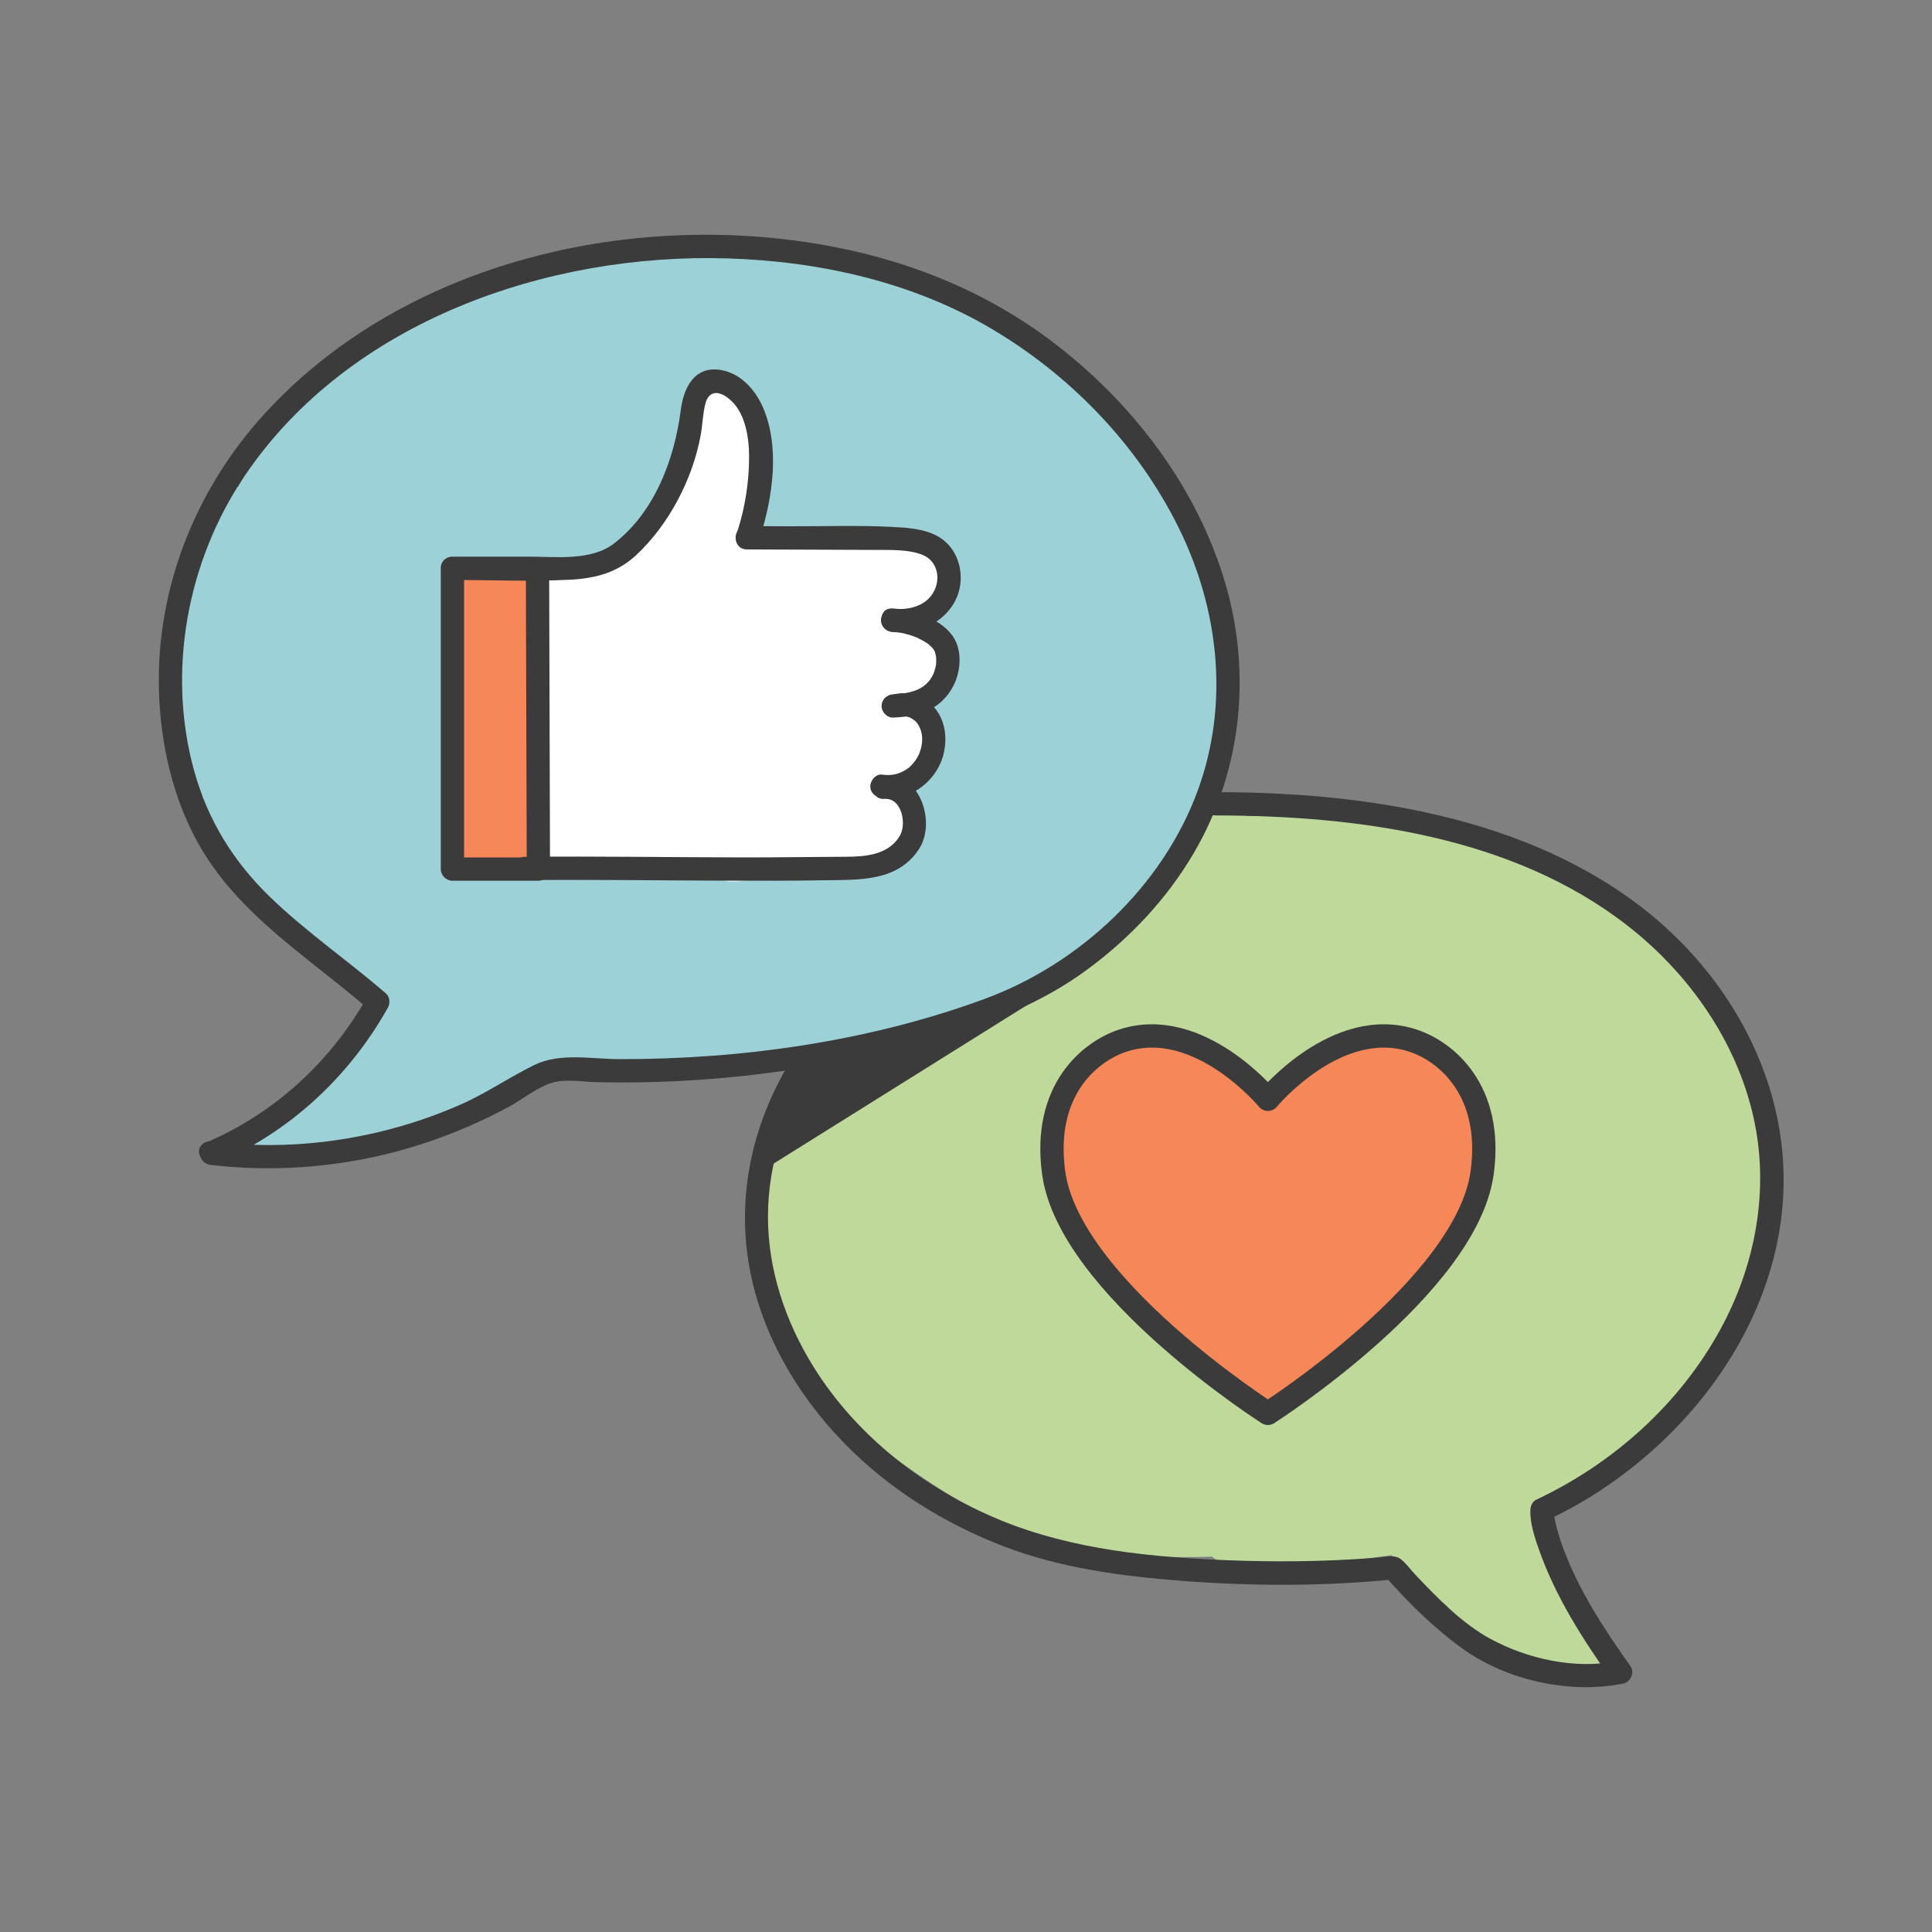 <?xml version="1.0" encoding="UTF-8"?><svg xmlns="http://www.w3.org/2000/svg" viewBox="0 0 200 200"><rect x="0" y="0" width="200" height="200" fill="#808080" stroke="none"/><defs><style>.e{fill:#f58758;}.f{fill:#fff;}.g{fill:#9cd1d7;}.h{fill:#bed99a;}.i{fill:#3b3b3b;}.j{fill:none;stroke:#3b3b3b;stroke-linecap:round;stroke-linejoin:round;stroke-width:2.413px;}.k{opacity:.26;}</style></defs><g id="a" class="k"/><g id="b"><path class="h" d="M171.951,97.848c-10.355-9.798-25.002-13.212-38.852-13.359-1.327-.014-2.663-.033-3.994-.007-.679-.636-1.558-1.041-2.611-.994-2.178,.098-4.054,1.764-4.075,4.018-.158,.195-.315,.392-.471,.604-.341,.464-.678,.93-1.026,1.39-.114,.141-.421,.533-.447,.565-.247,.306-.497,.609-.751,.909-.929,1.102-1.899,2.169-2.906,3.2-1.007,1.03-2.052,2.024-3.132,2.979-.491,.434-.989,.86-1.494,1.277-.303,.251-.61,.496-.916,.742-.083,.067-.142,.115-.192,.155-.051,.037-.111,.082-.194,.143-2.314,1.723-4.73,3.298-7.262,4.682-1.496,.817-3.027,1.559-4.583,2.253l-.146,.065c-.461,.191-.924,.376-1.39,.555-.734,.281-1.474,.548-2.219,.799-3.644,1.228-7.337,2.189-10.304,4.778-.959,.837-1.752,1.781-2.423,2.794-.509,.2-1.002,.481-1.46,.849-3.044,2.442-2.733,6.76-1.913,10.14,.089,.366,.208,.723,.308,1.085-.097,.333-.176,.677-.215,1.039-1.245,11.591,9.389,20.108,18.072,25.66,4.481,2.865,9.467,5.206,14.721,6.192,4.435,.832,8.903,.906,13.382,.785,.694,.539,1.554,.877,2.529,.895,5.385,.099,10.769-.282,16.098-1.056,.076,.25,.166,.499,.28,.747,1.404,3.053,3.733,5.52,6.509,7.372,.597,.399,1.229,.578,1.853,.6,.844,1.232,2.139,2.251,3.429,2.891,1.895,.94,4.485,1.676,6.414,.406l.012-.01c.031,.021,.059,.047,.091,.066,.145,.09,.289,.181,.432,.274,.076,.05,.151,.102,.228,.151,.061,.039,.128,.065,.193,.096l-.01-.004,.014,.006c.079,.037,.158,.075,.239,.107,.312,.141,.628,.277,.981,.262,.398-.018,.752-.141,1.099-.33,.527-.288,.844-.887,.848-1.478,.004-.562-.164-1.11-.57-1.515-.049-.049-.113-.096-.175-.143-.081-.218-.176-.435-.298-.65-.309-.545-.734-1.079-1.128-1.558-.651-.792-1.296-1.586-1.966-2.363-.528-.613-1.029-1.248-1.541-1.873-.084-.241-.169-.482-.237-.728-.082-.294-.147-.59-.205-.887-.058-.346-.115-.693-.175-1.038-.01-.055-.038-.104-.051-.158-.314-2.039-.517-4.047-.638-6.175,10.597-3.913,19.111-13.011,21.832-24.061,2.874-11.669-.833-24.853-9.593-33.143Zm-49.856,24.833c-.98-.223-1.858-.124-2.637,.224-.136-.077-.267-.159-.415-.221-1.935-.817-3.951-.038-5.096,1.67-.283,.421-.536,.86-.806,1.288,.018-.192,.042-.383,.057-.576,.054-.709-.178-1.439-.575-2.086,1.136-1.923,2.081-3.999,2.682-6.142,2.538-2.234,5.123-4.794,6.02-7.882,.096,.015,.191,.031,.286,.039,.324,.112,.65,.183,.977,.208-.222,.746-.376,1.505-.411,2.272-.128,2.747,1.568,5.476,4.42,5.859,.982,.132,1.855-.032,2.648-.378,.081,.589,.255,1.169,.553,1.734,1.74,3.293,6.041,2.68,8.368,.543,.628-.577,1.211-1.207,1.773-1.858,.394,1.917,1.978,3.625,4.114,3.461,.206-.016,.406-.042,.606-.069,.015,2.147,1.597,4.354,3.906,4.357-.341,1.56-.441,3.094-.111,4.42-1.358-.392-2.885-.161-3.896,.961-1.766,1.961-3.566,3.891-5.374,5.815-.287-.994-.909-1.884-1.843-2.377-.581-.307-1.153-.468-1.708-.516-.343-.982-1.017-1.873-1.85-2.313-1.632-.862-3.711-.705-5.046,.651-.08,.081-.152,.169-.231,.251-.319-.713-.828-1.333-1.582-1.731-.669-.353-1.507-.54-2.334-.524,.207-1.033,.384-2.075,.518-3.127,.215-1.691-1.421-3.592-3.011-3.954Z"/><path class="g" d="M126.13,67.995c-.043-2.681-.409-5.352-1.166-7.938-1.46-4.982-4.287-9.347-7.488-13.374-10.69-13.45-27.963-21.415-45.059-21.57-9.284-.084-19.173,2.012-26.82,7.487-.791-.345-1.744-.367-2.709,.141-4.632,2.438-8.734,5.803-12.086,9.797-.25,.132-.494,.292-.721,.514-2.237,2.193-4.002,4.671-5.426,7.328-.62,.337-1.152,.91-1.456,1.776-.074,.211-.141,.423-.214,.634-1.08,.298-1.89,1.139-2.34,2.298-2.043,5.264-2.753,10.853-2.272,16.36-.247,1.778-.449,3.569-.577,5.385-.111,1.579,.958,2.63,2.256,3.013,.238,.751,.504,1.495,.785,2.234,.021,.254,.066,.508,.151,.76,2.129,6.321,6.783,11.061,11.807,15.235,1.178,.978,2.372,1.936,3.558,2.903,.587,.479,1.174,.96,1.754,1.447,.293,.247,.572,.519,.872,.757,.083,.095,.142,.16,.188,.208-.091,.294-.218,.741-.123,.499-.314,.797-.798,1.572-1.234,2.307-.91,1.535-1.947,2.944-3.138,4.272l.015,.012c-.174,.212-.351,.419-.519,.64-.315,.414-.444,.913-.453,1.424-.08,.049-.158,.102-.239,.15-.996,.487-2.003,.952-3.009,1.281-.518,.17-.908,.449-1.205,.782-.724,.276-1.461,.526-2.213,.737-3.01,.844-1.719,5.162,1.273,4.618,1.166-.212,2.308-.515,3.437-.859,.052-.014,.101-.017,.154-.034,1.657-.543,3.484-.774,5.191-1.186,1.861-.449,3.714-.933,5.545-1.491,3.53-1.077,6.817-2.996,10.284-4.947,.325-.183,.656-.35,.983-.528,.154-.084,.248-.139,.309-.178,.07-.018,.173-.048,.33-.099,.423-.137,.842-.272,1.275-.375-.001,0,.772-.14,.855-.169,1.844-.227,3.74-.127,5.592-.14,2.467-.017,4.933-.086,7.397-.209,.682,.706,1.644,1.141,2.768,1.263,1.331,.145,2.643-.015,3.928-.324,4.689-.526,9.319-1.567,13.794-3.06,1.945-.649,3.909-1.359,5.853-2.139,3.334-1.034,6.695-2.232,9.817-3.823,1.02,.261,2.135,.145,3.142-.394,11.409-6.106,16.708-19.197,17.595-31.533,.049-.678-.131-1.318-.442-1.891Zm-70.833,15.8c4.916-7.911,8.407-16.799,10.08-25.966,.028-.154,.047-.31,.074-.464,1.093,.11,2.23-.136,3.004-.877,1.061,.485,2.181,.533,3.188,.192,.757,2.407,4.143,3.851,6.372,2.392,.078,.069,.141,.143,.226,.209,1.645,1.271,3.985,1.139,5.489-.327,.042-.041,.08-.084,.121-.125,.391,.705,.987,1.288,1.698,1.684-.086,.308-.176,.615-.253,.926-.592,2.39,1.054,4.543,3.092,5.139-.012,.044-.028,.086-.04,.129-.449,1.591,.215,3.548,1.614,4.491-.521,1.471-.982,2.961-1.368,4.466-.345,1.345,.001,2.737,.88,3.756-.967,2.692-1.478,5.451-.035,8.196,.404,.769,1.038,1.313,1.774,1.639-.502,.235-1.004,.469-1.506,.704-.07-.434-.208-.865-.448-1.276-1.098-1.877-3.379-2.302-5.231-1.372-.344,.173-.689,.345-1.033,.518-.026-.568-.171-1.141-.49-1.686-1.031-1.763-3.097-2.227-4.879-1.515-.076-.41-.206-.816-.429-1.198-1.06-1.812-3.432-2.395-5.24-1.374-4.515,2.55-9.08,5.009-13.686,7.39-.164-.109-.334-.214-.515-.31-1.827-.968-4.041-.817-6.103-.312,.764-1.114,1.412-2.291,1.974-3.512,.665-.331,1.248-.835,1.672-1.517Z"/><path class="f" d="M96.99,66.399c-.259-.76-.733-1.521-1.389-2.031,1.614-1.829,2.43-4.293,.975-6.618-1.635-2.613-5.827-1.928-8.543-1.998l-7.707-.2c-.984-.026-2.003-.08-2.991-.034,.444-2.209,.746-4.456,.909-6.713,.449-2.302,.401-4.607,.008-6.991-.28-1.697-2.286-2.745-3.846-2.511-1.614,.243-3.162,1.676-3.039,3.443,.053,.756,.07,1.496,.072,2.231-.015,.359-.037,.718-.071,1.082-.056,.6-.214,1.443-.524,2.472-.363,1.2-.547,1.607-1.069,2.596-.53,1.002-1.138,1.966-1.812,2.878-.837,1.132-2.696,3.078-3.908,3.894-.932,.628-1.524,.944-2.315,1.164-.065,.018-.48,.087-.64,.123-.14-.006-.393-.009-.43-.011-.016-.001-.019-0-.033-.001-.027-.01-.05-.019-.098-.033-.308-.092-.597-.187-.896-.31-2.76-1.128-5.06,2.077-4.505,4.505,.315,1.378,.639,2.729,.936,4.071-.294,1.867-.361,3.762-.233,5.648-.083,1.479-.051,2.959,.132,4.401-.076,1.73,.053,3.471,.427,5.196-.322,.684-.5,1.423-.512,2.183-.084,.295-.169,.59-.251,.885-1.021,3.693,3.876,6.784,6.587,3.834,.061-.067,.114-.141,.175-.209,2.718,.05,5.454-.034,8.164-.028,.637,.002,1.274,.007,1.911,.01,.665,1.135,1.848,1.955,3.364,1.93,2.202-.036,4.257-.73,6.032-1.884,2.844,.007,5.688-.001,8.529-.062,1.97-.042,3.862-1.704,3.77-3.77-.074-1.645-1.079-3.011-2.542-3.533,.088-.337,.163-.678,.226-1.023,.552-.15,1.099-.319,1.636-.515,1.685-.615,3.072-2.379,2.429-4.278-.421-1.243-1.074-2.108-1.935-2.896,.501-.34,.987-.703,1.412-1.131,.573-.577,1.043-1.259,1.367-1.996,.021-.035,.047-.066,.068-.101l.321-.76c.111-.354,.124-.708,.075-1.062,.035-.615-.027-1.238-.236-1.851Z"/><path class="e" d="M153.302,116.074c-.985-2.825-2.669-6.333-5.365-7.615-5.948-2.831-12.721,.549-17.363,4.635-.369-.255-.737-.513-1.105-.769-1.656-1.823-3.635-3.341-5.888-4.382-1.193-.551-2.544-.552-3.599,.082-1.68-.421-3.414-.433-5.185,.333-1.416,.612-2.561,1.607-3.515,2.807-1.314,1.654-2.674,3.498-2.056,5.746,.123,.448,.354,.865,.633,1.251-.184,.928-.265,1.867-.209,2.778,.066,1.062,.448,2.089,1.042,2.927,1.704,5.403,5.95,9.597,10.008,13.393,2.483,2.323,4.982,4.68,7.629,6.816,2.181,1.76,4.663,1.696,6.801-.123,1.33-1.132,2.588-2.368,3.846-3.58,2.331-2.245,4.596-4.558,6.793-6.935,2.25-2.435,4.637-4.898,6.234-7.831,1.581-2.904,2.425-6.31,1.301-9.532Z"/><path class="e" d="M55.914,83.364c-.036-2.36-.073-4.72-.109-7.08-.073-4.792,.058-9.617-.18-14.404-.102-2.061-1.744-4.051-3.952-3.952-1.683,.075-3.766,.59-4.351,2.043-1.3,2.116-.568,5.669-.623,8.121-.052,2.296-.009,4.585,.005,6.881,.016,2.458-.007,4.916,.008,7.375,.007,1.138-.068,2.305,.003,3.441,.14,2.222,1.679,3.951,3.905,4.25,1.937,.26,3.774-.719,4.695-2.442,.706-1.321,.621-2.785,.599-4.235Z"/></g><g id="c"><path class="i" d="M82.441,110.634s18.806-4.884,24.765-7.141l-28.909,18.079,4.144-10.938Z"/></g><g id="d"><g><path class="i" d="M54.437,58.831l.08,27.301,.011,3.834,1.206-1.206h-8.898l1.206,1.206v-31.135c0-1.553-2.413-1.555-2.413,0v31.135c0,.652,.553,1.206,1.206,1.206h8.898c.651,0,1.208-.553,1.206-1.206l-.08-27.301-.011-3.834c-.005-1.552-2.417-1.555-2.413,0h0Z"/><path class="i" d="M46.837,60.038c4.031,0,8.103,.181,12.128-.023,2.597-.132,4.865-.695,6.822-2.487,1.763-1.614,3.244-3.644,4.367-5.748,1.129-2.116,1.961-4.412,2.388-6.774,.194-1.072,.207-2.194,.488-3.247,.347-1.297,1.312-1.329,2.328-.565,1.782,1.339,2.187,4.035,2.187,6.106,0,2.587-.411,5.229-1.205,7.691-.478,1.481,1.851,2.116,2.327,.641,1.332-4.132,2.103-9.438,.281-13.533-.826-1.857-2.396-3.559-4.508-3.824-2.619-.329-3.679,1.944-3.963,4.153-.657,5.106-2.693,10.589-6.929,13.845-2.352,1.808-5.974,1.353-8.808,1.353h-7.904c-1.553,0-1.555,2.413,0,2.413h0Z"/><path class="i" d="M77.313,56.877l8.533,.032,5.007,.019c1.492,.006,3.079-.042,4.499,.452,1.61,.56,2.093,2.352,1.338,3.82-.804,1.563-2.672,2.003-4.284,1.804-1.537-.19-1.524,2.225,0,2.413,3.517,.434,7.196-2.056,7.041-5.84-.069-1.682-.915-3.285-2.429-4.092-1.469-.783-3.186-.866-4.814-.947-3.476-.173-6.989-.045-10.469-.058l-4.421-.017c-1.553-.006-1.555,2.407,0,2.413h0Z"/><path class="i" d="M92.406,65.418c.125,.002,.25,.007,.375,.017,.066,.005,.132,.012,.197,.019-.152-.022-.157-.023-.014-.002,.252,.044,.502,.092,.75,.155,.298,.076,.593,.166,.882,.272,.343,.125,.248,.085,.572,.244,.272,.134,.537,.284,.788,.453,.061,.041,.121,.083,.18,.126-.1-.08-.097-.077,.01,.01,.078,.069,.157,.136,.232,.209,.096,.093,.186,.191,.271,.295-.185-.224,.051,.095,.08,.148,.03,.054,.058,.108,.083,.164-.062-.149-.07-.161-.025-.034,.023,.143,.077,.286,.104,.429,.015,.086,.016,.083,.003-.009,.009,.084,.016,.167,.02,.251,.008,.169-.002,.335-.005,.504-.016,.149-.015,.167,.002,.056-.013,.083-.027,.166-.045,.249-.03,.145-.067,.287-.111,.428-.094,.303-.116,.363-.31,.693-.191,.325-.24,.381-.459,.606-.382,.39-.884,.679-1.463,.857-.729,.225-1.301,.282-2.056,.314-.651,.028-1.206,.534-1.206,1.206,0,.632,.552,1.235,1.206,1.206,1.456-.063,2.977-.291,4.232-1.084,1.183-.747,2.042-1.935,2.418-3.28,.341-1.217,.32-2.699-.329-3.816-.574-.988-1.593-1.699-2.614-2.166-1.182-.541-2.462-.912-3.77-.934-.652-.011-1.206,.562-1.206,1.206,0,.663,.552,1.195,1.206,1.206h0Z"/><path class="i" d="M93.402,74.159c-.194,.035,.162-.007,.179-.007,.018,0,.374,.044,.177,.006,.124,.024,.244,.06,.364,.097l.119,.043c-.075-.03-.075-.028,0,.008,.401,.213,.616,.392,.824,.732,.459,.75,.489,1.655,.254,2.498-.128,.462-.241,.707-.53,1.148-.18,.275-.584,.712-.849,.891-.846,.572-1.605,.749-2.639,.612-.647-.085-1.206,.616-1.206,1.206,0,.723,.557,1.121,1.206,1.206,3.011,.398,5.862-1.885,6.436-4.808,.289-1.471,.099-3.075-.818-4.3-.984-1.315-2.541-1.95-4.158-1.659-.642,.115-1.004,.897-.843,1.484,.186,.676,.841,.958,1.484,.843h0Z"/><path class="i" d="M91.543,82.7c1.819-.141,2.332,2.606,1.607,3.826-1.169,1.967-3.535,2.159-5.586,2.166-3.542,.012-7.084,.073-10.626,.067-7.525-.012-15.052-.132-22.577-.063-1.552,.014-1.556,2.427,0,2.413,7.013-.065,14.028,.038,21.041,.059,3.306,.01,6.613,.013,9.919-.043,3.6-.06,7.587,.178,9.816-3.235,1.759-2.692,.175-7.896-3.594-7.604-1.538,.119-1.551,2.533,0,2.413h0Z"/></g><path class="i" d="M22.448,120.404c7.525-3.181,13.729-8.983,17.705-16.09,.246-.44,.217-1.111-.189-1.462-3.919-3.395-8.225-6.346-11.962-9.95-3.813-3.677-6.496-7.993-7.908-13.113-2.836-10.283-.726-21.691,5.215-30.498,10.805-16.017,31.341-23.11,49.997-22.541,9.462,.288,19.057,2.406,27.266,7.242,8.209,4.835,15.171,12.018,19.414,20.576,4.204,8.48,5.293,18.263,2.015,27.24-3.617,9.907-12.219,17.97-22.052,21.592-11.953,4.403-25.14,6.268-37.835,6.242-2.84-.006-6.139-.693-8.777,.596-2.609,1.274-4.988,2.932-7.663,4.11-5.445,2.397-11.36,3.806-17.3,4.12-2.86,.151-5.723,.045-8.567-.289-1.539-.181-1.526,2.234,0,2.413,6.086,.714,12.272,.321,18.226-1.129,2.899-.706,5.724-1.674,8.462-2.858,1.46-.631,2.89-1.327,4.285-2.09,1.384-.757,2.779-1.915,4.286-2.402,1.435-.464,3.191-.119,4.678-.086,1.737,.039,3.476,.039,5.213,0,3.318-.074,6.633-.289,9.932-.643,6.72-.721,13.379-1.991,19.883-3.83,5.672-1.603,11.022-3.679,15.799-7.201,4.397-3.241,8.213-7.291,10.988-12.011,5.16-8.776,6.098-19.312,2.979-28.958-3.055-9.448-9.392-17.671-17.203-23.705-7.962-6.152-17.293-9.52-27.219-10.799-19.46-2.508-41.047,3.098-54.622,17.836-7.467,8.107-11.644,18.884-10.991,29.955,.315,5.335,1.68,10.792,4.458,15.395,2.77,4.589,6.85,8.085,11.002,11.382,2.117,1.681,4.251,3.341,6.295,5.112l-.189-1.462c-3.797,6.788-9.661,12.19-16.84,15.225-1.425,.603-.197,2.682,1.218,2.083h0Z"/><path class="i" d="M82.102,109.418c-3.983,6.305-5.793,13.685-4.638,21.095,1.111,7.126,4.901,13.716,9.891,18.844,4.633,4.761,10.383,8.355,16.57,10.728,5.875,2.253,12.247,3.088,18.487,3.568,7.24,.557,14.577,.567,21.806-.148l-.853-.353c2.436,2.765,5.127,5.443,8.134,7.583,4.557,3.242,11.108,4.669,16.578,3.537,.719-.149,1.158-1.158,.721-1.772-2.755-3.871-5.457-7.997-7.072-12.498-.348-.971-.635-1.958-.822-2.973-.077-.419-.005,.103-.032-.205-.006-.072,.01-.22-.024-.281-.029-.052-.009-.186-.007-.249l-.598,1.042c14.498-6.832,26.117-22.213,24.188-38.821-.975-8.399-5.277-16.143-11.376-21.927-5.848-5.546-13.236-9.164-20.936-11.357-8.509-2.423-17.436-3.219-26.257-3.23-1.553-.002-1.555,2.411,0,2.413,14.652,.017,30.746,2.141,42.647,11.432,6.293,4.913,11.193,11.855,12.985,19.694,1.718,7.517,.26,15.396-3.419,22.11-4.245,7.747-11.09,13.853-19.05,17.604-.386,.182-.581,.642-.598,1.042-.059,1.442,.493,3.019,.97,4.349,1.69,4.711,4.429,9.018,7.315,13.074l.721-1.772c-4.327,.896-9.301-.204-13.147-2.296-2.931-1.594-5.398-4.15-7.681-6.541-.505-.528-.973-1.196-1.536-1.662-.673-.557-1.581-.28-2.384-.213-.927,.077-1.854,.14-2.783,.192-4.136,.232-8.285,.255-12.424,.102-8.068-.298-16.43-1.077-23.96-4.184-7.794-3.216-14.842-8.669-19.316-15.874-2.905-4.677-4.714-10.04-4.702-15.578,.012-5.46,1.783-10.667,4.682-15.256,.832-1.317-1.255-2.529-2.083-1.218h0Z"/><path class="j" d="M146.286,107.728c-7.885-2.601-15.033,6.069-15.033,6.069,0,0-7.149-8.67-15.033-6.069-3.366,1.11-8.305,5.093-7.149,13.655,1.593,11.797,22.182,24.925,22.182,24.925,0,0,20.589-13.129,22.182-24.925,1.156-8.561-3.783-12.544-7.149-13.655Z"/></g></svg>